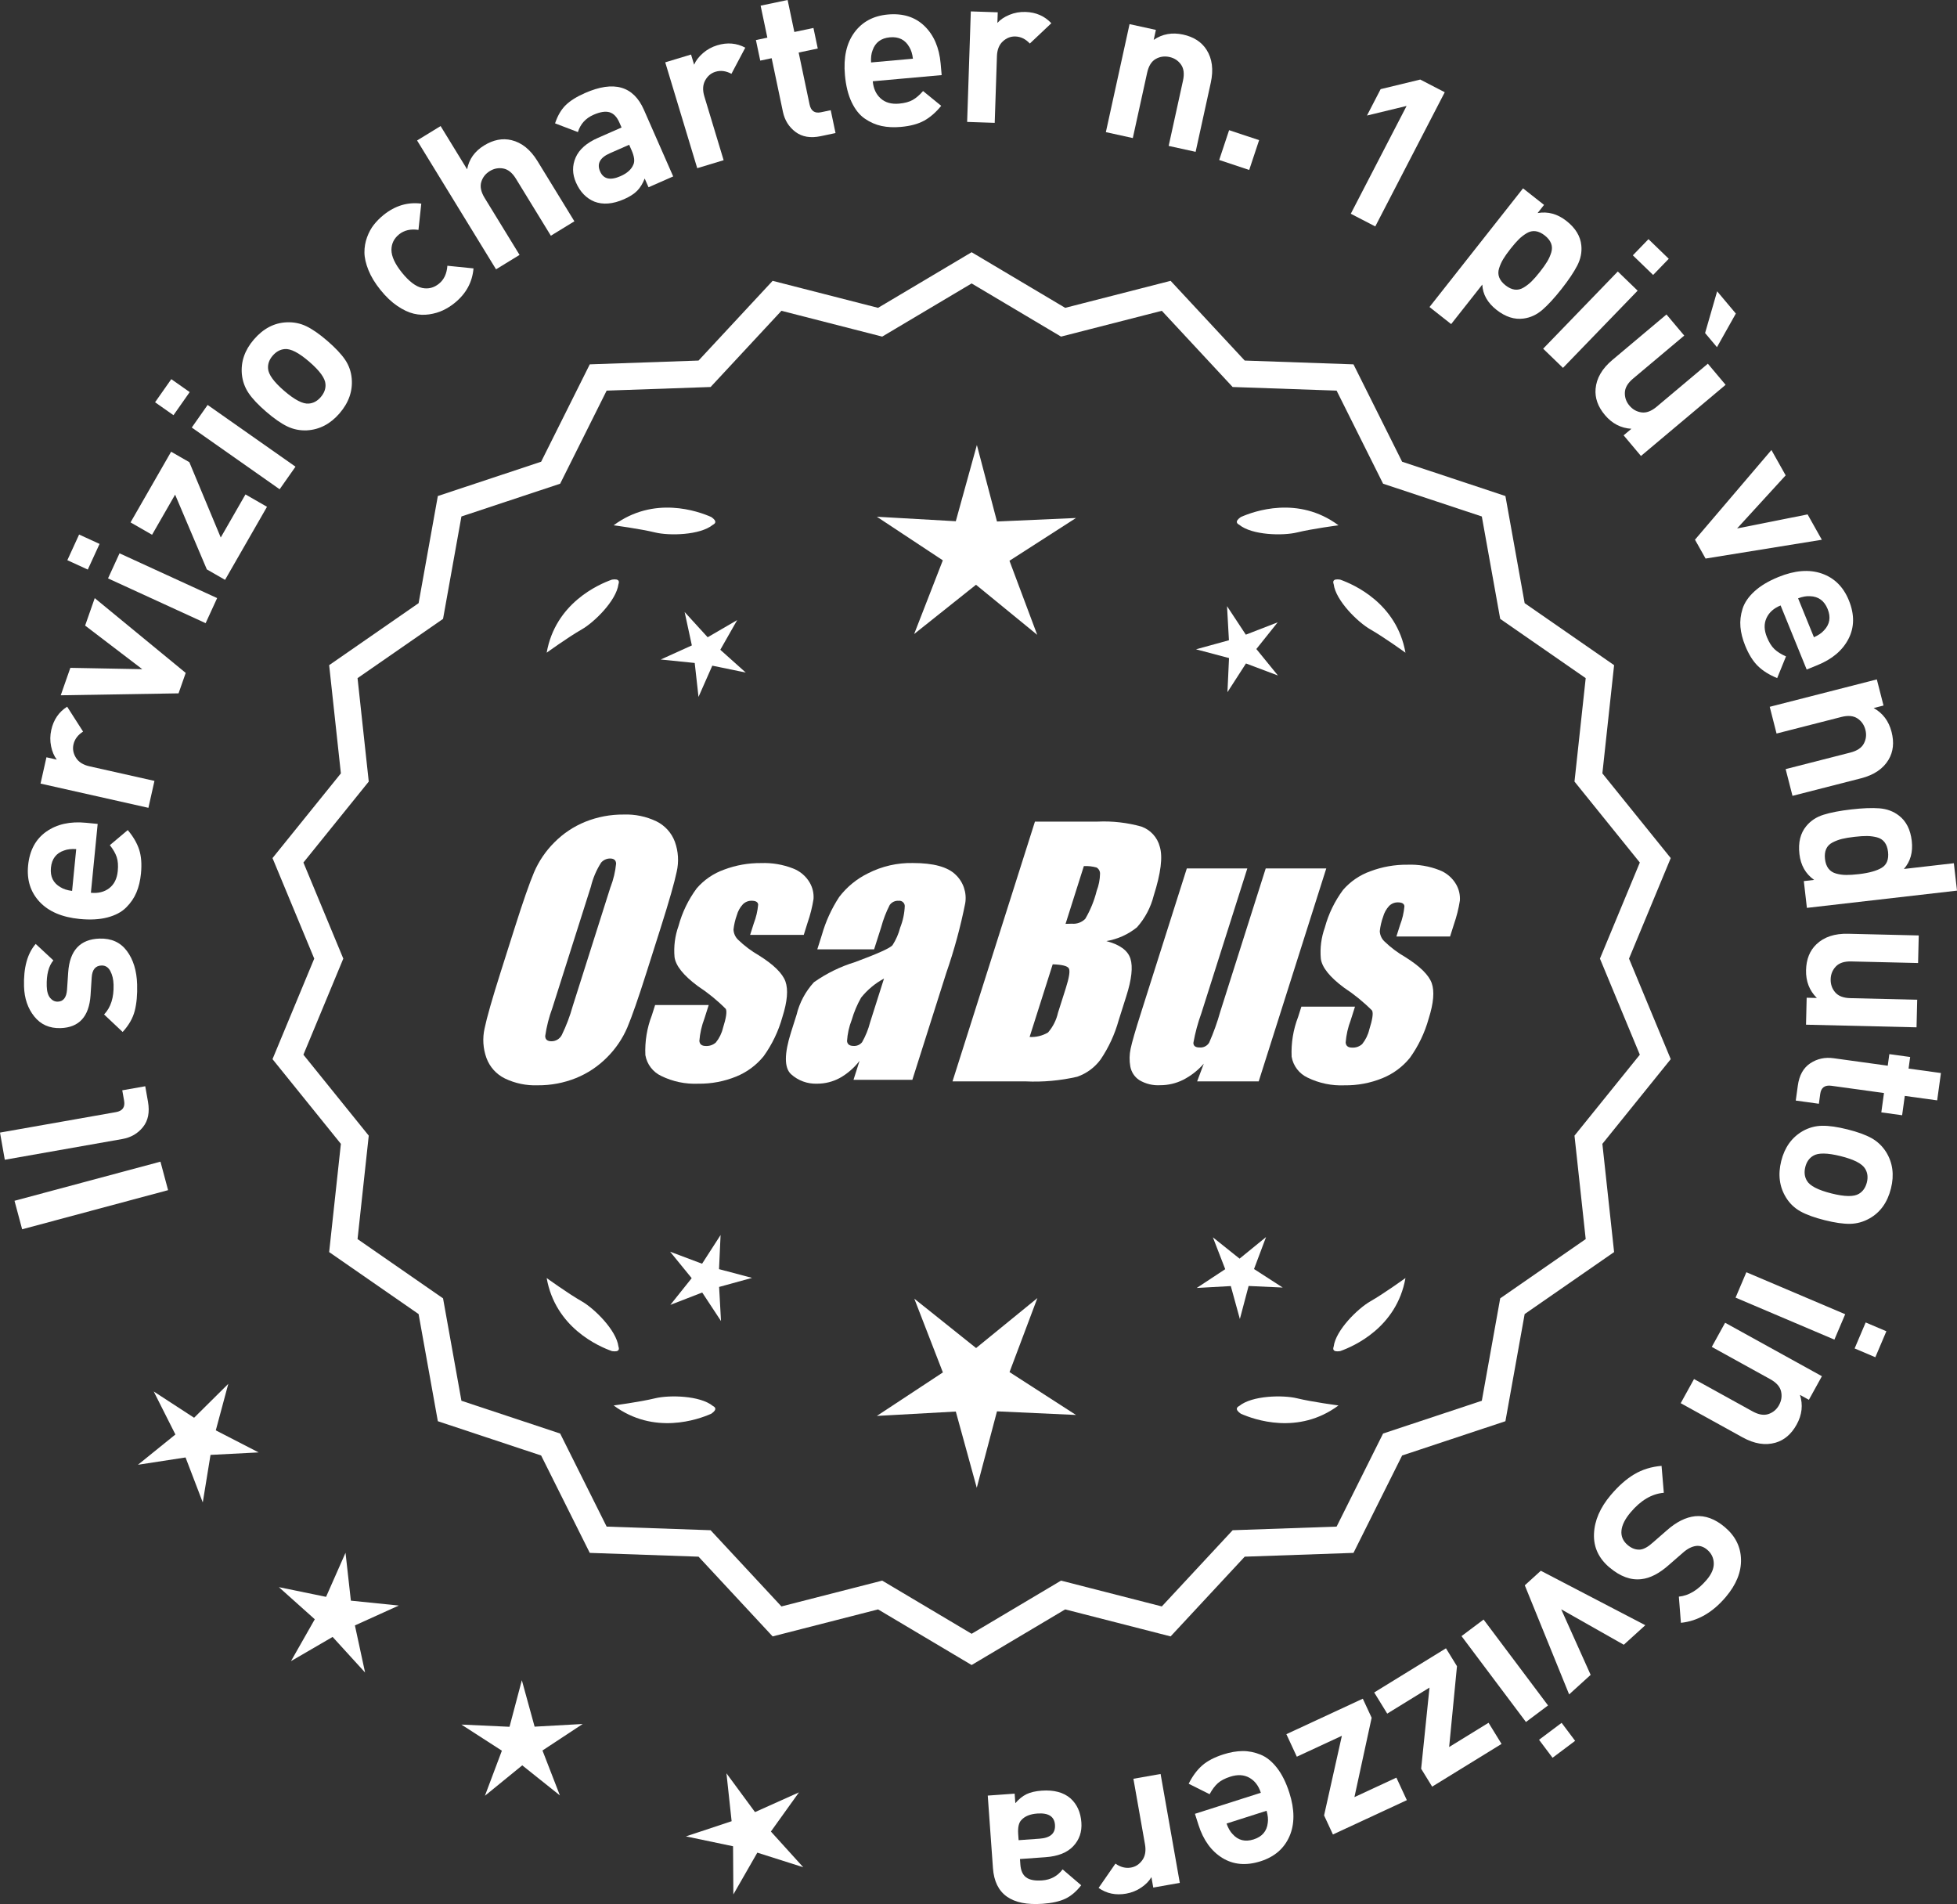 <?xml version="1.0" encoding="UTF-8"?>
<svg id="Layer_2" data-name="Layer 2" xmlns="http://www.w3.org/2000/svg" viewBox="0 0 304.321 296.051">
  <rect x="0" y="0" width="304.321" height="296.051" fill="#333333" stroke="none"/>
  <defs>
    <style>
      .cls-1 {
        fill: #fff;
      }
    </style>
  </defs>
  <g id="Layer_1-2" data-name="Layer 1">
    <g>
      <g>
        <polygon class="cls-1" points="35.502 215.166 30.183 220.439 23.905 216.354 27.276 223.042 21.451 227.75 28.854 226.611 31.532 233.606 32.736 226.214 40.216 225.828 33.557 222.399 35.502 215.166"/>
        <polygon class="cls-1" points="54.562 248.878 53.73 241.435 50.705 248.287 43.368 246.777 48.95 251.772 45.248 258.283 51.723 254.518 56.771 260.052 55.191 252.729 62.013 249.638 54.562 248.878"/>
        <polygon class="cls-1" points="83.135 268.47 81.148 261.247 79.232 268.489 71.75 268.146 78.044 272.206 75.407 279.216 81.213 274.484 87.065 279.16 84.358 272.175 90.613 268.054 83.135 268.47"/>
        <polygon class="cls-1" points="119.877 284.775 124.241 278.687 117.407 281.754 112.966 275.722 113.771 283.17 106.662 285.53 113.993 287.065 114.041 294.556 117.767 288.058 124.905 290.327 119.877 284.775"/>
      </g>
      <g>
        <path class="cls-1" d="M151.091,258.258l-14.465-8.599-16.302,4.175-11.457-12.326-16.818-.586-7.52-15.055-15.972-5.301-2.974-16.563-13.831-9.586,1.813-16.73-10.57-13.094,6.453-15.542-6.453-15.542,10.57-13.094-1.813-16.73,13.831-9.586,2.974-16.563,15.972-5.301,7.52-15.055,16.818-.586,11.457-12.326,16.302,4.175,14.465-8.599,14.465,8.599,16.302-4.175,11.457,12.326,16.818.586,7.52,15.055,15.972,5.301,2.974,16.563,13.831,9.586-1.813,16.73,10.57,13.094-6.453,15.542,6.453,15.542-10.57,13.094,1.813,16.73-13.831,9.586-2.974,16.563-15.972,5.301-7.52,15.055-16.818.586-11.457,12.326-16.302-4.175-14.465,8.599ZM137.103,246.339l13.988,8.315,13.988-8.315,15.764,4.038,11.079-11.92,16.263-.567,7.272-14.558,15.445-5.126,2.876-16.017,13.375-9.27-1.753-16.179,10.222-12.662-6.24-15.029,6.24-15.029-10.222-12.662,1.753-16.178-13.375-9.27-2.876-16.017-15.445-5.126-7.272-14.558-16.263-.567-11.079-11.92-15.764,4.038-13.988-8.316-13.988,8.316-15.764-4.038-11.079,11.92-16.263.567-7.272,14.558-15.445,5.126-2.876,16.017-13.375,9.27,1.753,16.178-10.222,12.662,6.24,15.029-6.24,15.029,10.222,12.662-1.753,16.179,13.375,9.27,2.876,16.017,15.445,5.126,7.272,14.558,16.263.567,11.079,11.92,15.764-4.038Z"/>
        <path class="cls-1" d="M151.091,258.885l-14.548-8.648-16.396,4.199-11.521-12.396-16.915-.59-7.563-15.141-16.063-5.332-2.991-16.658-13.91-9.641,1.823-16.827-10.632-13.17,6.49-15.631-6.49-15.631,10.632-13.17-1.823-16.827,13.91-9.641,2.991-16.658,16.063-5.332,7.563-15.141,16.915-.59,11.521-12.396,16.396,4.199,14.548-8.648,14.549,8.648,16.396-4.199,11.522,12.396,16.915.59,7.562,15.141,16.063,5.332,2.992,16.658,13.91,9.641-1.824,16.827,10.631,13.17-6.488,15.631,6.488,15.631-10.631,13.17,1.824,16.827-13.91,9.641-2.992,16.658-16.063,5.332-7.562,15.141-16.915.59-11.522,12.396-16.396-4.199-14.549,8.648ZM136.709,249.082l14.382,8.549,14.383-8.549.217.055,15.991,4.096,11.392-12.256,16.722-.582,7.477-14.969,15.88-5.27,2.957-16.469,13.752-9.531-1.803-16.634,10.51-13.02-6.416-15.453,6.416-15.453-10.51-13.02,1.803-16.634-13.752-9.531-2.957-16.469-15.88-5.27-7.477-14.969-16.722-.582-11.392-12.256-16.208,4.15-14.383-8.549-14.382,8.549-.217-.055-15.992-4.096-11.391,12.256-16.722.582-7.478,14.969-15.88,5.27-2.956,16.469-13.752,9.531,1.802,16.634-10.509,13.02,6.416,15.453-6.416,15.453,10.509,13.02-1.802,16.634,13.752,9.531,2.956,16.469,15.88,5.27,7.478,14.969,16.722.582,11.391,12.256,16.209-4.15ZM151.091,255.282l-14.07-8.365-15.858,4.062-11.145-11.989-16.359-.571-7.315-14.644-15.536-5.157-2.894-16.112-13.454-9.324,1.764-16.275-10.283-12.737,6.277-15.118-6.277-15.118,10.283-12.737-1.764-16.275,13.454-9.324,2.894-16.111,15.536-5.157,7.315-14.645,16.359-.571,11.145-11.989,15.858,4.062,14.07-8.365,14.071,8.365,15.858-4.062,11.145,11.989,16.359.571,7.315,14.645,15.536,5.157,2.894,16.111,13.454,9.324-1.765,16.275,10.283,12.737-6.277,15.118,6.277,15.118-10.283,12.737,1.765,16.275-13.454,9.324-2.894,16.112-15.536,5.157-7.315,14.644-16.359.571-11.145,11.989-15.858-4.062-14.071,8.365ZM137.187,245.763l13.904,8.266,13.905-8.266.217.055,15.454,3.958,11.014-11.849,16.166-.563,7.229-14.472,15.353-5.095,2.858-15.923,13.296-9.215-1.743-16.082,10.16-12.587-6.203-14.94,6.203-14.94-10.16-12.587,1.743-16.082-13.296-9.215-2.858-15.922-15.353-5.095-7.229-14.473-16.166-.563-11.014-11.849-15.671,4.013-13.905-8.266-13.904,8.266-.217-.055-15.454-3.958-11.014,11.849-16.166.563-7.229,14.473-15.353,5.095-2.858,15.922-13.296,9.215,1.742,16.082-10.16,12.587,6.203,14.94-6.203,14.94,10.16,12.587-1.742,16.082,13.296,9.215,2.858,15.923,15.353,5.095,7.229,14.472,16.166.563,11.014,11.849,15.671-4.013Z"/>
      </g>
      <g>
        <polygon class="cls-1" points="111.811 197.333 112.054 192.027 109.176 196.491 104.205 194.62 107.56 198.737 104.245 202.886 109.197 200.967 112.119 205.402 111.825 200.099 116.946 198.691 111.811 197.333"/>
        <polygon class="cls-1" points="161.317 201.832 151.786 209.6 142.179 201.925 146.622 213.391 136.353 220.155 148.631 219.473 151.891 231.329 155.036 219.442 167.32 220.005 156.986 213.34 161.317 201.832"/>
        <polygon class="cls-1" points="195.005 197.315 196.875 192.344 192.759 195.7 188.609 192.385 190.528 197.337 186.093 200.259 191.396 199.964 192.804 205.085 194.163 199.951 199.468 200.194 195.005 197.315"/>
      </g>
      <g>
        <path class="cls-1" d="M192.705,218.609c-.197.099-.32.215-.359.348-.001.002-.003.003-.005.005.001 0.0.002.001.003.001-.063.227.115.505.606.846,2.043.909,8.925,3.375,15.191-1.283,0,0-4.07-.534-6.459-1.115-2.166-.527-6.98-.443-8.977,1.198Z"/>
        <path class="cls-1" d="M207.369,209.875c0.0.002-0.0.004-0.0.007.001-0.0.002-.001.003-.001.11.208.43.288,1.022.199,2.109-.742,8.805-3.676,10.161-11.365,0,0-3.325,2.407-5.461,3.625-1.936,1.104-5.378,4.471-5.703,7.036-.075.207-.085.376-.022.5Z"/>
      </g>
      <g>
        <path class="cls-1" d="M110.859,218.609c.197.099.32.215.359.348.001.002.003.003.005.005-.001 0-.002.001-.003.001.063.227-.115.505-.606.846-2.043.909-8.925,3.375-15.191-1.283,0,0,4.07-.534,6.459-1.115,2.166-.527,6.98-.443,8.977,1.198Z"/>
        <path class="cls-1" d="M96.195,209.875c-0.0.002 0.0.004 0.0.007-.001-0-.002-.001-.003-.001-.11.208-.43.288-1.022.199-2.109-.742-8.805-3.676-10.161-11.365,0,0,3.325,2.407,5.461,3.625,1.936,1.104,5.378,4.471,5.703,7.036.075.207.085.376.022.5Z"/>
      </g>
      <g>
        <path class="cls-1" d="M110.859,81.593c.197-.099.32-.215.359-.348.001-.002.003-.003.005-.005-.001-0-.002-.001-.003-.001.063-.227-.115-.505-.606-.846-2.043-.909-8.925-3.375-15.191,1.283,0,0,4.07.534,6.459,1.115,2.166.527,6.98.443,8.977-1.198Z"/>
        <path class="cls-1" d="M96.195,90.326c-0-.002 0-.004 0-.007-.001 0-.002.001-.003.001-.11-.208-.43-.288-1.022-.199-2.109.742-8.805,3.676-10.161,11.365,0,0,3.325-2.407,5.461-3.625,1.936-1.104,5.378-4.471,5.703-7.036.075-.207.085-.376.022-.5Z"/>
      </g>
      <g>
        <path class="cls-1" d="M192.705,81.593c-.197-.099-.32-.215-.359-.348-.001-.002-.003-.003-.005-.005.001-0.0.002-.001.003-.001-.063-.227.115-.505.606-.846,2.043-.909,8.925-3.375,15.191,1.283,0,0-4.07.534-6.459,1.115-2.166.527-6.98.443-8.977-1.198Z"/>
        <path class="cls-1" d="M207.369,90.326c0-.002-0-.004-0-.007.001 0.0.002.001.003.001.11-.208.43-.288,1.022-.199,2.109.742,8.805,3.676,10.161,11.365,0,0-3.325-2.407-5.461-3.625-1.936-1.104-5.378-4.471-5.703-7.036-.075-.207-.085-.376-.022-.5Z"/>
      </g>
      <g id="Group_4" data-name="Group 4">
        <g id="Group_1" data-name="Group 1">
          <path id="Path_1" data-name="Path 1" class="cls-1" d="M100.549,151.152c-1.287,4.058-2.289,6.932-3.006,8.623-.743,1.73-1.811,3.301-3.145,4.628-1.374,1.392-3.018,2.488-4.831,3.221-1.89.759-3.911,1.14-5.947,1.123-1.762.067-3.514-.296-5.104-1.059-1.333-.652-2.362-1.794-2.872-3.188-.534-1.48-.633-3.081-.285-4.615.343-1.661,1.174-4.572,2.493-8.734l2.193-6.911c1.287-4.058,2.289-6.932,3.006-8.623.743-1.73,1.811-3.301,3.145-4.628,1.374-1.392,3.018-2.488,4.831-3.221,1.89-.757,3.911-1.138,5.947-1.12,1.762-.067,3.514.296,5.104,1.059,1.332.654,2.36,1.796,2.872,3.189.534,1.48.633,3.082.285,4.616-.343,1.661-1.173,4.571-2.492,8.731l-2.194,6.909ZM94.958,137.878c.442-1.159.728-2.373.849-3.608-.025-.526-.342-.786-.951-.786-.528.006-1.028.236-1.375.634-.738,1.153-1.278,2.422-1.598,3.754l-5.99,18.863c-.521,1.405-.892,2.861-1.11,4.343,0,.552.337.824.98.824.663-.002,1.272-.367,1.586-.951.708-1.449,1.281-2.96,1.712-4.514l5.891-18.565.005.005Z"/>
          <path id="Path_2" data-name="Path 2" class="cls-1" d="M124.985,145.36h-8.337l.571-1.795c.36-.932.588-1.91.678-2.904-.032-.406-.374-.609-1.027-.609-.511-.005-1.002.199-1.36.563-.44.48-.76,1.059-.932,1.687-.261.721-.434,1.471-.516,2.234.027.588.273,1.145.692,1.559.987.957,2.09,1.787,3.283,2.47,2.283,1.433,3.65,2.78,4.102,4.039.45,1.262.298,3.1-.469,5.516-.606,2.188-1.593,4.253-2.916,6.099-1.134,1.403-2.607,2.494-4.28,3.17-1.866.76-3.866,1.137-5.881,1.11-1.989.089-3.969-.323-5.758-1.198-1.308-.611-2.234-1.824-2.479-3.246-.096-2.11.247-4.217,1.008-6.188l.507-1.598h8.334l-.665,2.097c-.426,1.113-.691,2.281-.786,3.469.038.533.375.799.995.799.573.035,1.136-.159,1.566-.539.535-.66.914-1.431,1.11-2.258.501-1.579.646-2.568.436-2.968-1.324-1.328-2.782-2.516-4.35-3.545-2.238-1.661-3.445-3.17-3.62-4.527-.144-1.635.068-3.281.622-4.825.569-2.111,1.53-4.096,2.831-5.852,1.142-1.318,2.605-2.319,4.247-2.904,1.841-.694,3.795-1.04,5.763-1.02,1.695-.065,3.385.22,4.965.837,1.093.416,2.01,1.195,2.597,2.206.446.77.652,1.655.589,2.543-.197,1.246-.505,2.473-.919,3.665l-.603,1.927v-.013Z"/>
          <path id="Path_3" data-name="Path 3" class="cls-1" d="M135.923,147.612h-8.832l.704-2.219c.594-2.102,1.506-4.101,2.703-5.929,1.19-1.558,2.727-2.818,4.489-3.678,2.159-1.102,4.557-1.651,6.981-1.598,3.183,0,5.391.602,6.626,1.807,1.207,1.138,1.77,2.801,1.503,4.439-.732,3.678-1.717,7.301-2.948,10.842l-5.275,16.619h-9.151l.939-2.948c-.833,1.085-1.877,1.991-3.069,2.663-1.084.587-2.299.892-3.532.888-1.495.057-2.952-.476-4.058-1.483-1.059-.989-1.059-3.155,0-6.499l.863-2.723c.457-1.89,1.387-3.633,2.701-5.066,1.961-1.384,4.13-2.445,6.425-3.145,3.5-1.3,5.432-2.171,5.795-2.614.543-.846.947-1.772,1.198-2.745.429-1.076.669-2.218.71-3.376-.029-.466-.43-.82-.895-.792-.018.001-.037.003-.055.005-.549-.041-1.079.21-1.395.66-.559,1.094-1.001,2.244-1.319,3.43l-1.105,3.462ZM137.467,152.151c-1.375.739-2.587,1.749-3.563,2.968-.617,1.087-1.105,2.242-1.452,3.442-.417,1.06-.665,2.179-.735,3.316.057.494.387.748,1.008.748.515.039,1.016-.18,1.337-.584.548-.968.966-2.005,1.243-3.082l2.162-6.809Z"/>
        </g>
        <g id="Group_3" data-name="Group 3">
          <path id="Path_7" data-name="Path 7" class="cls-1" d="M160.93,127.746h9.778c2.286-.102,4.574.159,6.778.773,1.417.502,2.491,1.676,2.866,3.132.482,1.573.169,4.102-.939,7.589-.458,1.832-1.352,3.527-2.606,4.939-1.376,1.117-3.019,1.855-4.768,2.143,2.092.552,3.341,1.458,3.747,2.732s.191,3.227-.647,5.852l-1.186,3.747c-.599,2.16-1.543,4.209-2.797,6.068-.911,1.247-2.181,2.187-3.64,2.694-2.64.61-5.352.853-8.059.723h-11.338l12.82-40.394h-.012ZM163.701,149.929l-3.594,11.305c1.003.055,2-.187,2.866-.697.763-.878,1.295-1.933,1.548-3.069l1.198-3.766c.552-1.731.712-2.779.481-3.145-.229-.368-1.059-.571-2.505-.622l.005-.007ZM168.545,134.661l-2.847,8.985c.425-.019.755-.025.989-.025.773.074,1.538-.207,2.08-.762.796-1.36,1.394-2.827,1.775-4.356.325-.849.501-1.747.519-2.656.007-.396-.201-.766-.545-.964-.638-.177-1.299-.25-1.96-.218l-.012-.003Z"/>
          <path id="Path_8" data-name="Path 8" class="cls-1" d="M206.24,135.031l-10.506,33.107h-9.574l1.034-2.752c-.9,1.034-1.989,1.886-3.208,2.511-1.107.552-2.327.839-3.563.837-1.145.071-2.284-.208-3.267-.799-.732-.487-1.233-1.252-1.389-2.118-.163-.914-.146-1.851.051-2.759.197-.957.742-2.86,1.649-5.7l7.089-22.332h9.409l-7.152,22.528c-.542,1.492-.956,3.028-1.236,4.59,0,.481.317.723.97.723.596.053,1.171-.237,1.483-.748.687-1.562,1.264-3.17,1.725-4.812l7.07-22.28h9.409l.005.004Z"/>
          <path id="Path_9" data-name="Path 9" class="cls-1" d="M225.482,145.613h-8.338l.571-1.795c.36-.932.588-1.91.678-2.904-.032-.406-.374-.609-1.027-.609-.511-.004-1.001.199-1.359.563-.44.48-.76,1.059-.932,1.687-.26.721-.432,1.47-.514,2.231.027.588.273,1.145.692,1.559.986.958,2.089,1.788,3.281,2.472,2.283,1.433,3.65,2.78,4.102,4.039.45,1.262.298,3.1-.469,5.516-.606,2.188-1.593,4.253-2.916,6.099-1.134,1.403-2.607,2.494-4.28,3.17-1.866.76-3.866,1.137-5.881,1.11-1.989.089-3.969-.323-5.758-1.198-1.308-.611-2.234-1.824-2.479-3.246-.096-2.11.247-4.217,1.008-6.188l.507-1.598h8.338l-.665,2.099c-.426,1.113-.691,2.281-.786,3.469.038.533.375.799.995.799.573.035,1.136-.159,1.566-.539.535-.66.914-1.431,1.11-2.258.501-1.579.646-2.568.436-2.968-1.324-1.328-2.782-2.516-4.35-3.545-2.238-1.661-3.445-3.17-3.62-4.527-.144-1.635.068-3.281.622-4.825.569-2.111,1.53-4.096,2.831-5.852,1.142-1.318,2.605-2.319,4.247-2.904,1.841-.694,3.795-1.04,5.763-1.02,1.695-.065,3.385.22,4.965.837,1.096.414,2.016,1.194,2.606,2.206.446.77.652,1.655.589,2.543-.197,1.246-.505,2.473-.919,3.665l-.609,1.921-.007-.009Z"/>
        </g>
      </g>
      <g>
        <path class="cls-1" d="M24.951,180.62l1.188,4.431-22.695,6.084-1.188-4.431,22.696-6.084Z"/>
        <path class="cls-1" d="M22.587,168.897l.425,2.405c.286,1.625.026,2.938-.779,3.94-.806,1.003-1.87,1.62-3.191,1.854l-18.297,3.229-.744-4.225,18.035-3.184c1.02-.18,1.439-.768,1.264-1.765l-.287-1.625,3.575-.631Z"/>
        <path class="cls-1" d="M15.495,145.938c1.825-.056,3.237.584,4.234,1.918.998,1.335,1.53,3.068,1.596,5.201.047,1.583-.077,2.952-.371,4.104-.295,1.154-.922,2.252-1.881,3.293l-2.889-2.719c1.045-1.088,1.537-2.633,1.477-4.634-.025-.835-.196-1.546-.511-2.13-.315-.585-.769-.868-1.363-.851-.944.029-1.454.65-1.527,1.862l-.18,2.779c-.229,3.309-1.784,5.006-4.666,5.094-1.714.053-3.075-.55-4.082-1.807s-1.538-2.809-1.595-4.656c-.089-2.924.517-5.133,1.813-6.625l2.751,2.558c-.743.881-1.088,2.223-1.033,4.026.025.813.203,1.419.534,1.815.331.397.728.589,1.189.575.857-.026,1.335-.635,1.431-1.826l.181-2.713c.227-3.419,1.857-5.174,4.892-5.267Z"/>
        <path class="cls-1" d="M15.188,128.107l-1.053,10.706c1.138.112,2.09-.126,2.855-.714s1.205-1.473,1.322-2.655c.086-.876.03-1.605-.167-2.188-.196-.583-.55-1.198-1.062-1.846l2.784-2.346c.852,1.013,1.441,2.027,1.773,3.043.33,1.017.424,2.258.28,3.725-.108,1.096-.342,2.072-.704,2.932-.36.86-.896,1.643-1.606,2.346-.71.704-1.678,1.217-2.903,1.538-1.226.322-2.67.4-4.334.237-2.737-.27-4.811-1.158-6.221-2.668-1.409-1.509-2.004-3.392-1.782-5.646.231-2.343,1.172-4.096,2.823-5.26s3.713-1.625,6.187-1.381l1.807.178ZM11.851,132.023c-.746-.051-1.372.02-1.878.213-1.233.409-1.919,1.304-2.053,2.683-.137,1.38.36,2.39,1.491,3.032.458.288,1.058.479,1.8.574l.64-6.502Z"/>
        <path class="cls-1" d="M10.442,109.881l2.479,3.872c-.813.516-1.313,1.182-1.496,1.997-.16.709-.032,1.396.382,2.064s1.114,1.113,2.101,1.334l10.111,2.271-.94,4.186-16.775-3.768.919-4.09,1.61.362c-.42-.545-.716-1.237-.888-2.076s-.162-1.688.031-2.547c.356-1.588,1.179-2.79,2.467-3.606Z"/>
        <path class="cls-1" d="M14.732,93l14.146,11.628-1.112,3.178-18.32.301,1.493-4.267,11.185.208-8.886-6.78,1.494-4.268Z"/>
        <path class="cls-1" d="M15.483,84.571l-1.831,3.989-3.179-1.458,1.829-3.989,3.181,1.458ZM33.766,92.994l-1.789,3.899-15.178-6.962,1.789-3.899,15.178,6.962Z"/>
        <path class="cls-1" d="M41.52,78.799l-6.524,11.36-2.833-1.627-4.933-11.622-3.583,6.238-3.347-1.923,6.31-10.989,2.833,1.627,4.884,11.709,3.845-6.696,3.349,1.923Z"/>
        <path class="cls-1" d="M29.498,60.965l-2.522,3.591-2.862-2.011,2.522-3.592,2.862,2.012ZM45.952,72.562l-2.467,3.511-13.663-9.599,2.465-3.511,13.665,9.599Z"/>
        <path class="cls-1" d="M50.889,52.99c1.249,1.078,2.172,2.055,2.768,2.931.595.876.939,1.85,1.035,2.918.175,1.953-.455,3.763-1.892,5.429-1.422,1.649-3.111,2.531-5.068,2.646-1.089.05-2.109-.155-3.063-.615s-2.049-1.221-3.281-2.284c-1.232-1.062-2.144-2.028-2.73-2.898-.587-.868-.937-1.845-1.048-2.929-.176-1.952.448-3.753,1.869-5.403,1.465-1.699,3.162-2.59,5.091-2.67,1.088-.05,2.105.152,3.051.604.946.452,2.036,1.21,3.27,2.272ZM48.087,56.24c-1.615-1.394-2.882-2.048-3.796-1.965-.713.053-1.344.396-1.889,1.029-.532.616-.771,1.281-.718,1.995.053.916.887,2.071,2.502,3.465,1.634,1.407,2.907,2.069,3.821,1.986.715-.053,1.337-.388,1.868-1.005.546-.633.793-1.306.739-2.02-.052-.917-.895-2.078-2.528-3.486Z"/>
        <path class="cls-1" d="M73.633,41.731c-.183,2.155-1.166,3.95-2.947,5.387-.564.456-1.165.834-1.799,1.133-.635.3-1.35.509-2.145.627-.794.118-1.592.084-2.394-.104s-1.654-.588-2.559-1.201-1.778-1.442-2.62-2.487c-.842-1.044-1.468-2.073-1.876-3.087-.407-1.013-.614-1.927-.621-2.742-.008-.813.129-1.602.405-2.362.277-.76.634-1.414,1.067-1.962.435-.548.934-1.05,1.498-1.506,1.799-1.45,3.756-2.038,5.869-1.765l-.438,4.083c-1.217-.177-2.22.052-3.007.688-.788.635-1.188,1.438-1.196,2.406,0,1.017.546,2.202,1.637,3.555,1.104,1.37,2.153,2.163,3.148,2.379.949.196,1.817-.024,2.604-.659.788-.636,1.225-1.566,1.31-2.794l4.062.412Z"/>
        <path class="cls-1" d="M89.319,34.409l-3.659,2.241-5.431-8.863c-.563-.918-1.217-1.447-1.958-1.586-.742-.138-1.443-.006-2.1.396-.675.414-1.12.983-1.334,1.707-.213.726-.039,1.547.524,2.466l5.432,8.863-3.657,2.241-12.278-20.033,3.658-2.241,4.121,6.725c.299-1.576,1.179-2.812,2.643-3.71,1.444-.885,2.861-1.16,4.254-.826,1.604.386,2.95,1.469,4.043,3.251l5.742,9.369Z"/>
        <path class="cls-1" d="M104.686,27.431l-3.837,1.687-.597-1.359c-.305.782-.693,1.416-1.166,1.899-.472.483-1.151.921-2.037,1.311-1.753.771-3.296.896-4.629.376-1.265-.525-2.215-1.514-2.852-2.964-.585-1.329-.602-2.625-.052-3.889.55-1.263,1.712-2.284,3.484-3.062l3.655-1.607-.345-.785c-.38-.866-.89-1.394-1.524-1.583-.637-.188-1.468-.058-2.495.394-1.229.54-2.037,1.436-2.424,2.688l-3.553-1.358c.394-1.183.937-2.118,1.631-2.808s1.706-1.327,3.036-1.911c4.472-1.965,7.521-1.094,9.149,2.611l4.554,10.362ZM98.21,23.356l-.372-.846-2.991,1.314c-1.551.682-2.06,1.626-1.529,2.835.522,1.188,1.578,1.433,3.171.733,1.026-.451,1.69-1.044,1.993-1.777.253-.52.162-1.272-.271-2.26Z"/>
        <path class="cls-1" d="M115.893,7.413l-2.15,4.063c-.851-.456-1.676-.562-2.476-.321-.695.21-1.232.66-1.609,1.349-.378.688-.42,1.518-.128,2.486l2.998,9.919-4.106,1.241-4.975-16.458,4.013-1.213.478,1.58c.267-.633.725-1.23,1.37-1.794.646-.562,1.39-.972,2.232-1.226,1.559-.472,3.01-.347,4.354.373Z"/>
        <path class="cls-1" d="M129.929,20.689l-2.293.482c-1.594.335-2.904.116-3.932-.657-1.028-.773-1.68-1.816-1.957-3.13l-1.75-8.332-1.776.373-.673-3.197,1.778-.373-1.047-4.974,4.199-.882,1.045,4.974,2.971-.625.672,3.197-2.971.625,1.696,8.073c.213,1.012.804,1.416,1.771,1.213l1.519-.319.747,3.552Z"/>
        <path class="cls-1" d="M146.433,11.677l-10.715.959c.102,1.14.514,2.03,1.233,2.673s1.672.91,2.855.805c.875-.078,1.583-.269,2.118-.57.536-.303,1.075-.765,1.616-1.388l2.822,2.299c-.836,1.024-1.723,1.794-2.658,2.309-.938.515-2.14.837-3.608.969-1.096.099-2.099.05-3.011-.145s-1.78-.574-2.604-1.142c-.824-.566-1.508-1.422-2.052-2.566-.544-1.144-.891-2.549-1.039-4.214-.246-2.739.241-4.941,1.462-6.608,1.22-1.666,2.959-2.601,5.217-2.803,2.343-.21,4.241.388,5.692,1.793,1.45,1.405,2.287,3.346,2.51,5.822l.161,1.808ZM141.964,9.128c-.088-.743-.275-1.345-.559-1.806-.632-1.136-1.639-1.643-3.02-1.519s-2.28.801-2.7,2.031c-.199.504-.274,1.129-.229,1.876l6.508-.583Z"/>
        <path class="cls-1" d="M163.485,3.612l-3.341,3.157c-.659-.703-1.406-1.07-2.242-1.098-.726-.024-1.378.229-1.956.76-.579.531-.885,1.303-.919,2.314l-.345,10.356-4.288-.143.571-17.184,4.188.14-.054,1.648c.457-.513,1.082-.933,1.874-1.258.792-.326,1.628-.475,2.508-.445,1.626.054,2.961.638,4.003,1.751Z"/>
        <path class="cls-1" d="M185.922,23.607l-4.19-.92,2.229-10.153c.23-1.053.126-1.886-.314-2.501-.438-.614-1.035-1.004-1.787-1.169-.773-.17-1.488-.067-2.146.307-.655.374-1.1,1.087-1.33,2.14l-2.228,10.154-4.19-.92,3.684-16.793,4.095.897-.34,1.548c1.35-.92,2.875-1.194,4.572-.821,1.654.362,2.867,1.147,3.639,2.353.889,1.389,1.11,3.104.662,5.145l-2.354,10.734Z"/>
        <path class="cls-1" d="M194.256,26.426l-4.666-1.551,1.54-4.635,4.666,1.551-1.54,4.635Z"/>
        <path class="cls-1" d="M213.861,35.207l-3.809-1.972,8.679-16.763-6.162,1.492,2.125-4.103,6.162-1.492,3.808,1.973-10.803,20.864Z"/>
        <path class="cls-1" d="M242.827,44.929c-1.104,1.399-2.097,2.48-2.978,3.243-.881.762-1.854,1.214-2.918,1.355-1.417.199-2.825-.253-4.225-1.355-1.4-1.104-2.134-2.41-2.203-3.922l-4.842,6.142-3.368-2.655,14.545-18.452,3.266,2.573-1.001,1.271c1.595-.283,3.093.127,4.491,1.23,1.399,1.103,2.169,2.367,2.306,3.792.111,1.067-.102,2.119-.637,3.153-.536,1.035-1.348,2.243-2.437,3.625ZM238.165,43.754c.371-.365.802-.858,1.293-1.48.49-.622.869-1.156,1.137-1.604.27-.446.479-.918.632-1.414.152-.496.145-.965-.025-1.406-.171-.442-.497-.854-.98-1.235-.483-.382-.961-.603-1.429-.665-.471-.062-.929.039-1.375.304s-.856.579-1.228.944-.804.858-1.293,1.48c-.491.622-.871,1.157-1.138,1.604-.269.447-.482.922-.642,1.427-.161.505-.155.978.015,1.42s.497.854.98,1.235c.483.381.96.603,1.43.665.47.062.932-.044,1.386-.317.451-.272.865-.592,1.237-.957Z"/>
        <path class="cls-1" d="M243.05,57.199l-3.083-2.982,11.607-12.004,3.084,2.982-11.608,12.004ZM257.067,42.752l-3.154-3.052,2.431-2.515,3.154,3.052-2.431,2.515Z"/>
        <path class="cls-1" d="M255.177,70.897l-2.697-3.209,1.213-1.019c-1.632-.095-3.006-.808-4.124-2.138-1.091-1.297-1.573-2.658-1.449-4.084.142-1.644,1.013-3.137,2.613-4.481l8.411-7.07,2.761,3.284-7.957,6.688c-.825.693-1.252,1.418-1.277,2.172-.027.756.208,1.428.703,2.018.51.606,1.138.961,1.887,1.065.748.104,1.535-.191,2.36-.885l7.957-6.688,2.761,3.284-13.161,11.062ZM266.995,53.98l-1.847-2.198,1.874-6.489,2.908,3.461-2.936,5.227Z"/>
        <path class="cls-1" d="M283.301,83.924l-18.077,2.925-1.648-2.935,11.888-13.944,2.214,3.941-7.552,8.254,10.962-2.183,2.214,3.941Z"/>
        <path class="cls-1" d="M280.946,104.102l-4.056-9.964c-1.061.431-1.792,1.085-2.195,1.962-.404.877-.381,1.865.067,2.966.332.814.721,1.435,1.167,1.858.445.425,1.046.804,1.8,1.138l-1.37,3.373c-1.226-.499-2.222-1.121-2.987-1.866s-1.428-1.8-1.983-3.165c-.415-1.019-.662-1.992-.744-2.921-.082-.93.028-1.871.329-2.824.3-.954.918-1.858,1.852-2.714.935-.856,2.177-1.599,3.725-2.229,2.546-1.037,4.796-1.217,6.747-.538,1.95.679,3.353,2.067,4.207,4.166.889,2.181.873,4.17-.046,5.969-.918,1.8-2.528,3.168-4.831,4.105l-1.681.685ZM282.074,99.082c.684-.303,1.204-.658,1.562-1.064.902-.937,1.091-2.047.567-3.331-.522-1.283-1.433-1.946-2.732-1.987-.54-.041-1.16.068-1.86.33l2.464,6.053Z"/>
        <path class="cls-1" d="M278.739,123.741l-1.064-4.156,10.071-2.576c1.043-.268,1.742-.735,2.093-1.404s.431-1.376.24-2.122c-.195-.768-.608-1.36-1.237-1.778-.63-.418-1.467-.493-2.51-.227l-10.071,2.576-1.062-4.156,16.655-4.261,1.04,4.061-1.535.393c1.429.792,2.358,2.03,2.788,3.715.421,1.641.266,3.076-.464,4.308-.841,1.419-2.272,2.388-4.298,2.905l-10.646,2.724Z"/>
        <path class="cls-1" d="M280.979,141.162l-.479-4.164,1.606-.185c-1.325-.933-2.088-2.273-2.289-4.022-.205-1.792.149-3.238,1.062-4.34.681-.832,1.575-1.422,2.688-1.771,1.11-.35,2.553-.626,4.322-.829,1.748-.2,3.204-.257,4.366-.169,1.16.088,2.166.46,3.017,1.115,1.141.865,1.812,2.184,2.016,3.954.201,1.748-.208,3.201-1.227,4.359l7.77-.893.49,4.262-23.343,2.682ZM289.046,135.917c1.596-.184,2.786-.515,3.573-.992s1.112-1.307.977-2.487c-.071-.611-.248-1.106-.535-1.482-.288-.377-.682-.631-1.185-.762-.502-.13-1.014-.198-1.534-.205-.522-.007-1.176.035-1.963.126-.786.09-1.434.197-1.938.322-.507.124-.995.308-1.466.55-.47.242-.803.579-.996,1.012-.194.432-.256.953-.186,1.565s.248,1.106.535,1.483.682.636,1.187.777c.503.142,1.026.214,1.569.218.543.005,1.196-.037,1.962-.125Z"/>
        <path class="cls-1" d="M280.843,159.322l.101-4.19,1.583.038c-1.16-1.15-1.72-2.594-1.679-4.331.04-1.694.579-3.035,1.614-4.022,1.192-1.138,2.834-1.682,4.924-1.632l10.987.263-.103,4.288-10.392-.247c-1.079-.026-1.878.235-2.396.784-.52.549-.788,1.208-.806,1.978-.02.792.217,1.475.709,2.047.493.573,1.278.873,2.355.898l10.393.248-.103,4.288-17.188-.409Z"/>
        <path class="cls-1" d="M279.248,171.119l.32-2.32c.223-1.613.87-2.773,1.945-3.479,1.075-.707,2.276-.968,3.605-.784l8.435,1.164.247-1.799,3.237.447-.247,1.798,5.033.694-.586,4.25-5.035-.694-.414,3.007-3.236-.446.414-3.008-8.172-1.128c-1.025-.142-1.604.278-1.74,1.259l-.212,1.537-3.595-.497Z"/>
        <path class="cls-1" d="M283.762,189.724c-1.6-.401-2.863-.859-3.789-1.374-.926-.517-1.671-1.23-2.235-2.143-1.033-1.666-1.284-3.565-.749-5.699.529-2.113,1.643-3.66,3.341-4.641.949-.533,1.953-.809,3.014-.826,1.059-.019,2.377.171,3.956.566,1.58.396,2.827.85,3.742,1.363.914.512,1.665,1.228,2.251,2.146,1.034,1.665,1.287,3.555.757,5.667-.546,2.177-1.662,3.734-3.348,4.673-.95.532-1.949.81-2.998.83s-2.363-.167-3.941-.562ZM284.805,185.562c2.069.519,3.494.535,4.273.051.615-.368,1.022-.958,1.227-1.769.197-.79.112-1.491-.255-2.104-.459-.796-1.724-1.453-3.794-1.972-2.091-.524-3.525-.544-4.305-.059-.614.368-1.02.946-1.218,1.736-.203.811-.121,1.522.247,2.138.457.795,1.732,1.454,3.824,1.979Z"/>
        <path class="cls-1" d="M269.888,201.761l1.678-3.948,15.369,6.529-1.679,3.948-15.368-6.529ZM288.401,209.662l1.718-4.039,3.219,1.367-1.716,4.04-3.221-1.368Z"/>
        <path class="cls-1" d="M261.355,218.176l2.073-3.755,9.1,5.026c.944.521,1.771.658,2.487.412.713-.246,1.257-.707,1.628-1.381.384-.693.489-1.408.317-2.144-.171-.735-.729-1.364-1.672-1.886l-9.1-5.025,2.074-3.756,15.05,8.313-2.025,3.669-1.388-.767c.498,1.557.326,3.096-.515,4.617-.818,1.482-1.915,2.422-3.291,2.819-1.584.456-3.292.18-5.121-.831l-9.618-5.313Z"/>
        <path class="cls-1" d="M250.29,243.726c-1.697-1.435-2.504-3.182-2.418-5.241.084-2.061.95-4.064,2.598-6.014,1.207-1.428,2.432-2.511,3.673-3.247,1.242-.736,2.653-1.171,4.234-1.304l.353,4.186c-1.861.156-3.58,1.167-5.155,3.032-.882,1.042-1.358,1.998-1.434,2.872-.075.872.248,1.613.971,2.225.622.525,1.274.759,1.956.702.572-.063,1.228-.431,1.969-1.102l2.138-1.865c1.495-1.328,2.973-2.068,4.427-2.222,1.564-.146,3.102.419,4.614,1.697,1.63,1.377,2.47,3.051,2.518,5.022.048,1.97-.737,3.913-2.355,5.829-2.045,2.419-4.376,3.762-6.991,4.028l-.319-4.071c1.534-.145,2.982-1.022,4.346-2.636.754-.891,1.113-1.752,1.083-2.585-.031-.832-.374-1.525-1.029-2.079-.539-.455-1.108-.649-1.712-.582-.68.088-1.367.442-2.065,1.062l-2.139,1.865c-1.51,1.345-2.946,2.09-4.308,2.235-1.637.199-3.288-.403-4.952-1.81Z"/>
        <path class="cls-1" d="M244.007,263.457l-6.896-16.964,2.491-2.264,16.25,8.466-3.346,3.039-9.734-5.513,4.581,10.195-3.347,3.04Z"/>
        <path class="cls-1" d="M227.272,254.389l3.431-2.574,10.021,13.355-3.432,2.575-10.021-13.356ZM239.327,270.51l3.51-2.634,2.101,2.798-3.511,2.634-2.1-2.798Z"/>
        <path class="cls-1" d="M213.695,263.153l11.157-6.866,1.713,2.782-1.218,12.567,6.128-3.771,2.022,3.289-10.791,6.642-1.712-2.782,1.299-12.619-6.575,4.047-2.023-3.288Z"/>
        <path class="cls-1" d="M200.037,269.639l11.884-5.516,1.375,2.963-2.677,12.339,6.525-3.028,1.625,3.502-11.494,5.335-1.375-2.964,2.767-12.38-7.005,3.251-1.625-3.502Z"/>
        <path class="cls-1" d="M185.817,282.021l10.247-3.271c-.347-1.091-.942-1.87-1.785-2.34-.843-.471-1.83-.524-2.963-.163-.838.268-1.486.607-1.943,1.019-.458.412-.882.98-1.273,1.706l-3.257-1.628c.593-1.182,1.291-2.126,2.092-2.832.803-.707,1.906-1.284,3.31-1.732,1.049-.335,2.037-.506,2.97-.516.934-.01,1.863.173,2.79.547.93.373,1.783,1.059,2.563,2.057s1.425,2.293,1.934,3.887c.836,2.619.841,4.875.013,6.768-.827,1.893-2.321,3.184-4.479,3.873-2.242.716-4.226.546-5.947-.509-1.723-1.056-2.961-2.767-3.718-5.135l-.552-1.729ZM190.734,283.535c.248.705.562,1.252.938,1.64.864.971,1.957,1.246,3.277.824,1.321-.422,2.052-1.278,2.193-2.571.084-.534.022-1.162-.185-1.881l-6.225,1.988Z"/>
        <path class="cls-1" d="M170.836,293.545l2.616-3.779c.791.553,1.599.757,2.42.611.716-.126,1.302-.51,1.759-1.148.456-.639.597-1.457.421-2.453l-1.802-10.204,4.227-.746,2.987,16.932-4.127.729-.288-1.625c-.341.597-.865,1.136-1.573,1.618s-1.495.8-2.361.953c-1.603.283-3.029-.014-4.278-.887Z"/>
        <path class="cls-1" d="M153.601,279.187l4.181-.3.106,1.481c.551-.636,1.129-1.102,1.736-1.398.608-.297,1.395-.48,2.359-.55,1.908-.137,3.404.264,4.486,1.201,1.015.919,1.579,2.169,1.69,3.749.104,1.448-.314,2.675-1.257,3.68s-2.38,1.577-4.311,1.715l-3.982.286.061.855c.068.943.37,1.611.905,2.003s1.361.548,2.481.468c1.338-.097,2.399-.669,3.185-1.718l2.89,2.473c-.767.981-1.594,1.681-2.479,2.097s-2.053.677-3.5.78c-4.872.35-7.452-1.495-7.742-5.532l-.811-11.29ZM158.334,285.199l.065.922,3.26-.233c1.689-.121,2.487-.84,2.393-2.157-.093-1.295-1.007-1.879-2.74-1.755-1.119.08-1.944.415-2.476,1.004-.412.405-.579,1.145-.502,2.22Z"/>
      </g>
      <g>
        <polygon class="cls-1" points="195.367 100.913 198.683 96.763 193.73 98.682 190.808 94.247 191.103 99.55 185.982 100.958 191.117 102.317 190.873 107.623 193.752 103.159 198.723 105.03 195.367 100.913"/>
        <polygon class="cls-1" points="114.635 96.414 110.044 99.084 106.464 95.16 107.585 100.352 102.747 102.544 108.031 103.082 108.621 108.361 110.766 103.502 115.968 104.572 112.01 101.031 114.635 96.414"/>
        <polygon class="cls-1" points="155.035 81.085 151.908 69.193 148.63 81.045 136.353 80.345 146.612 87.124 142.152 98.583 151.77 90.922 161.29 98.705 156.976 87.19 167.32 80.541 155.035 81.085"/>
      </g>
    </g>
  </g>
</svg>